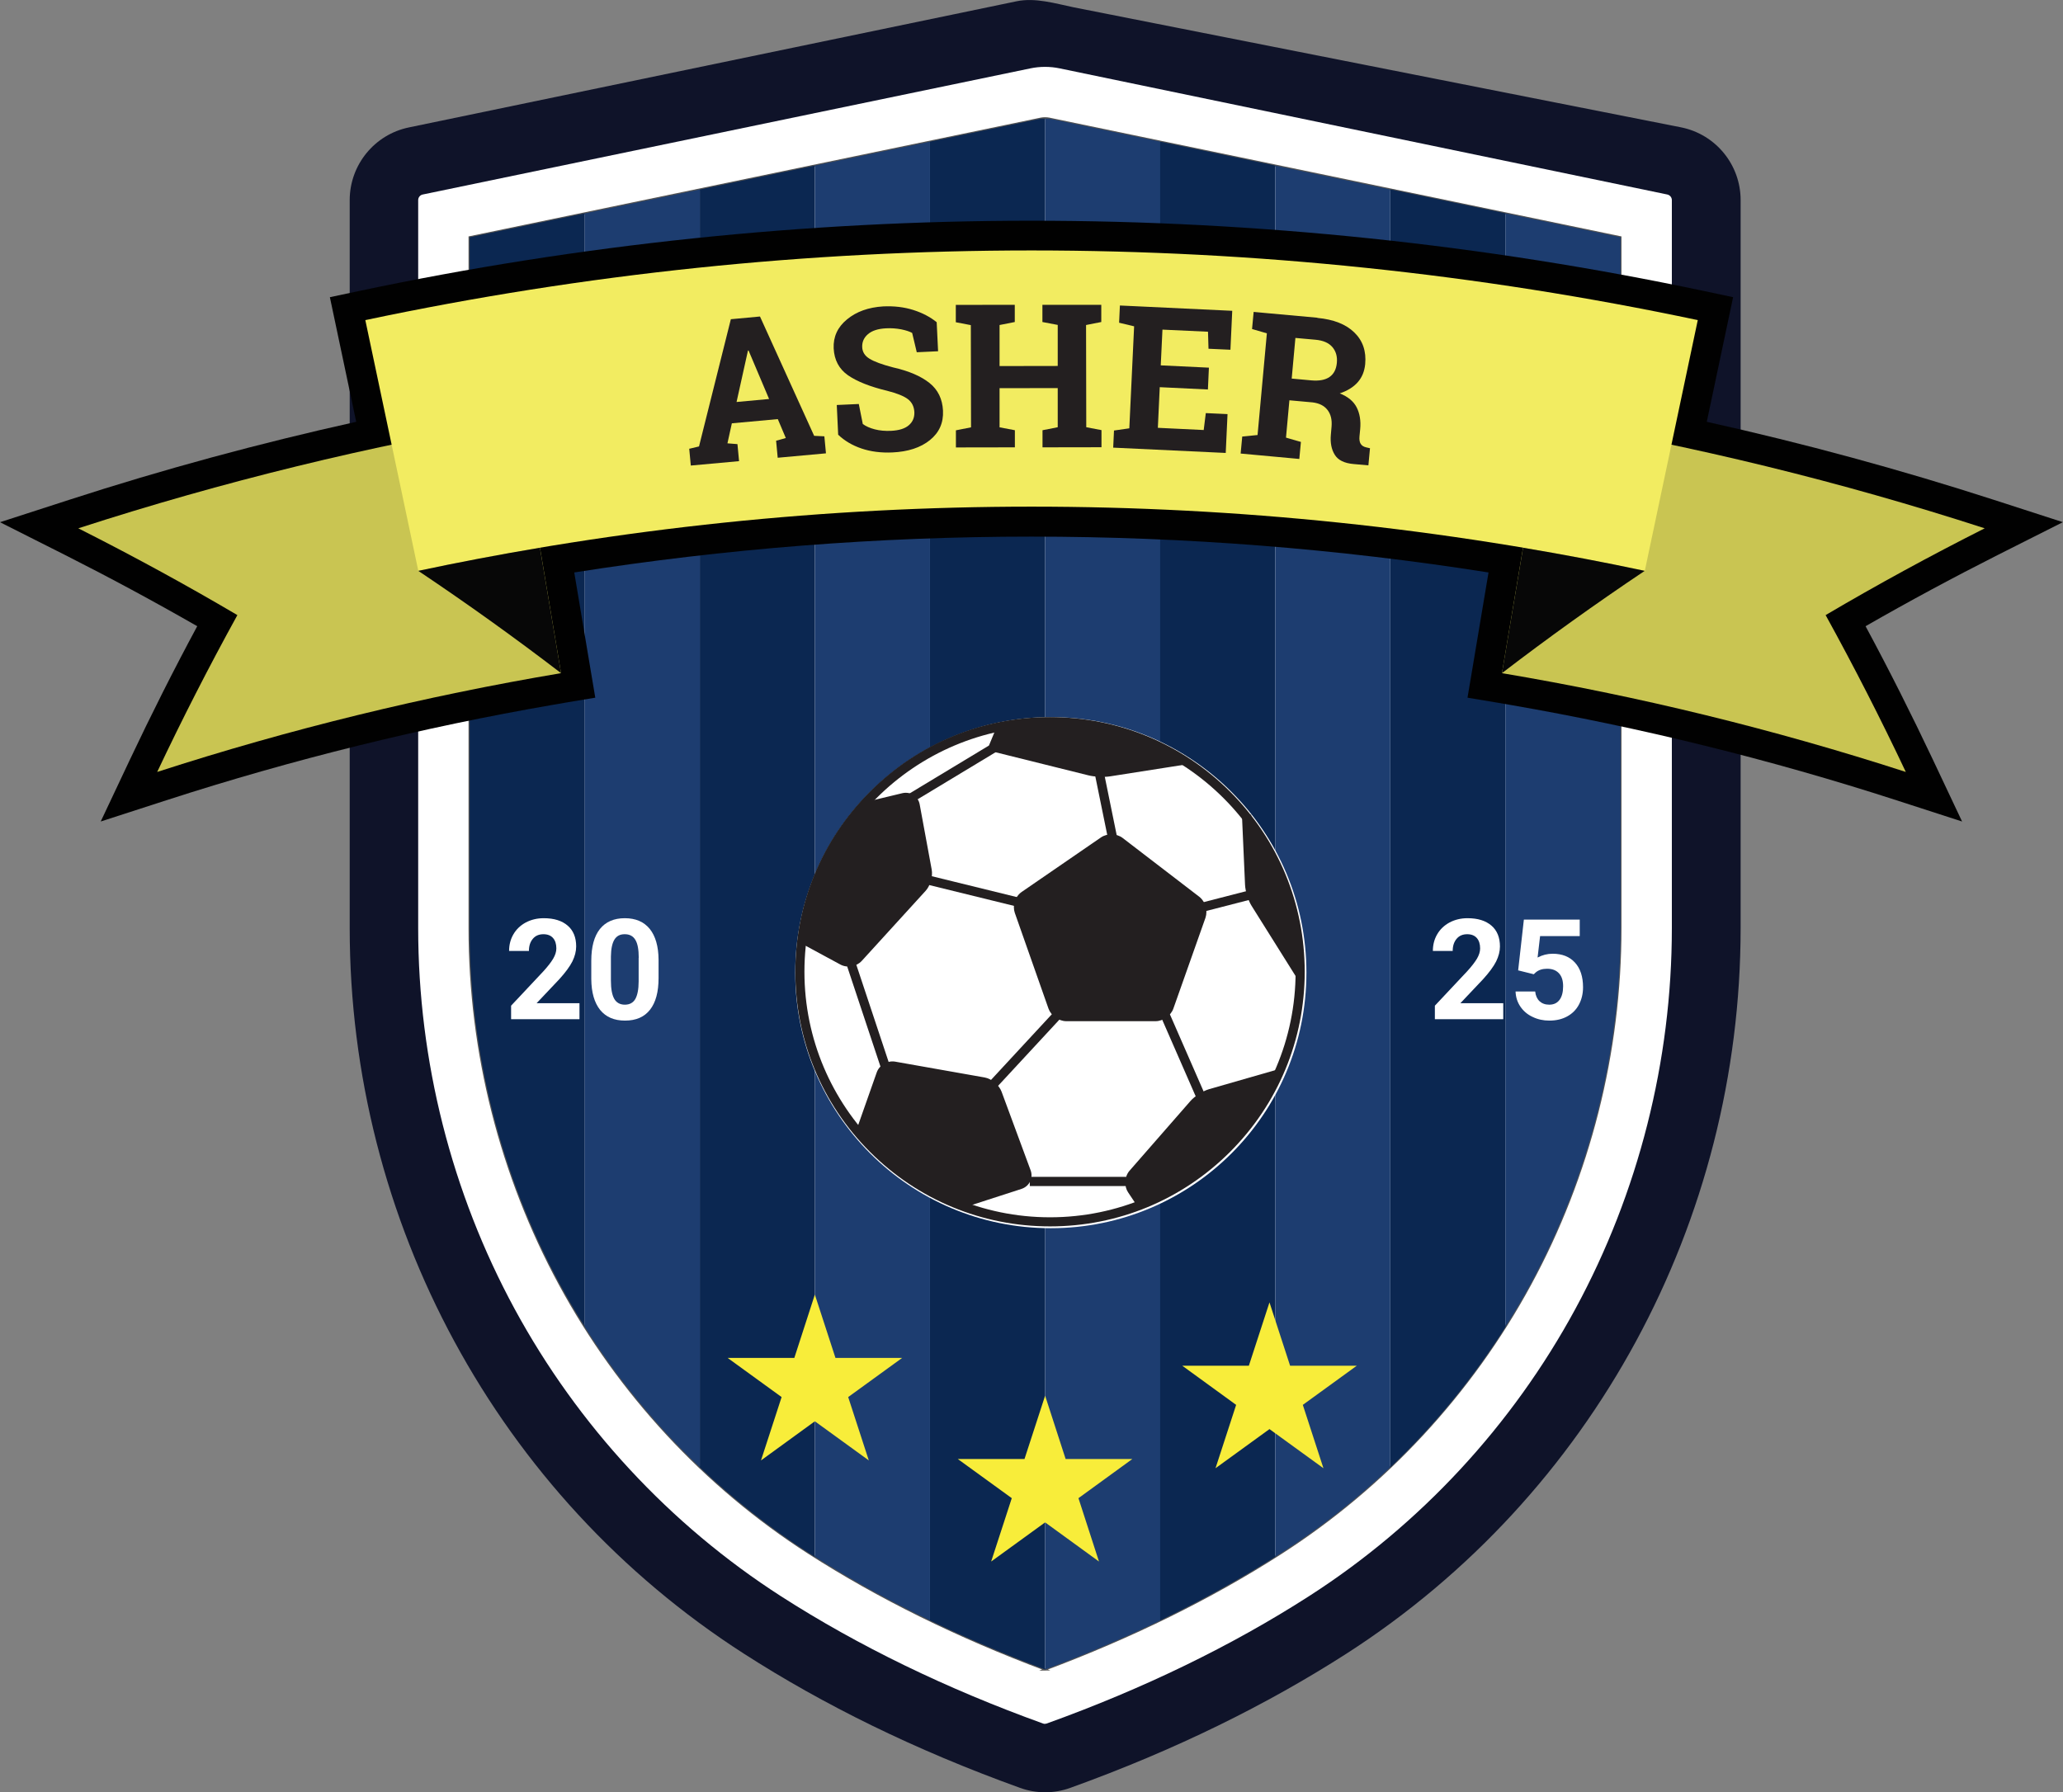 <?xml version="1.0" encoding="UTF-8"?>
<svg id="Layer_2" data-name="Layer 2" xmlns="http://www.w3.org/2000/svg" viewBox="0 0 206.06 179.06">
  <rect x="0" y="0" width="206.06" height="179.06" fill="#808080" stroke="none"/>
  <defs>
    <style>
      .cls-1 {
        fill: #0f1329;
      }

      .cls-1, .cls-2, .cls-3, .cls-4, .cls-5, .cls-6, .cls-7, .cls-8, .cls-9, .cls-10 {
        stroke-width: 0px;
      }

      .cls-2 {
        fill: #010101;
      }

      .cls-3 {
        fill: #f2ec61;
      }

      .cls-11 {
        fill: none;
        stroke: #535353;
        stroke-miterlimit: 10;
        stroke-width: .2px;
      }

      .cls-4 {
        fill: #1d3d70;
      }

      .cls-5 {
        fill: #fff;
      }

      .cls-6 {
        fill: #f8ed3a;
      }

      .cls-7 {
        fill: #0b2751;
      }

      .cls-8 {
        fill: #231f20;
      }

      .cls-9 {
        fill: #c9c552;
      }

      .cls-10 {
        fill: #070707;
      }
    </style>
  </defs>
  <g id="Layer_1-2" data-name="Layer 1">
    <g>
      <path class="cls-1" d="M101.53.13l-60.69,12.6c-3.44.71-5.91,3.75-5.91,7.26v72.73c0,29.27,14.75,56.67,39.38,72.49,7.92,5.09,17.05,9.61,27.57,13.4,1.62.59,3.41.59,5.03,0,10.52-3.79,19.65-8.32,27.57-13.4,24.63-15.83,39.38-43.22,39.38-72.49V19.99c0-3.52-2.47-6.55-5.91-7.26L107.24.73c-1.88-.39-3.83-.99-5.71-.6Z"/>
      <path class="cls-5" d="M104.39,172.22c-.07,0-.13-.01-.19-.03-9.66-3.48-18.47-7.76-26.19-12.72-11.09-7.13-20.29-17.06-26.61-28.71-6.3-11.62-9.63-24.77-9.63-38.03V19.99c0-.27.19-.51.46-.56l60.69-12.6c.48-.1.97-.15,1.46-.15s.98.05,1.46.15l60.69,12.6c.27.06.46.29.46.56v72.73c0,13.26-3.33,26.41-9.63,38.03-6.31,11.65-15.51,21.58-26.61,28.71-7.72,4.96-16.53,9.24-26.19,12.72-.06.02-.13.03-.19.03Z"/>
      <path class="cls-11" d="M104.39,166.79c-8.69-3.25-16.62-7.16-23.61-11.65-10.37-6.66-18.97-15.94-24.87-26.84-5.89-10.87-9.01-23.18-9.01-35.58V23.7l57.06-11.85c.14-.03.28-.04.42-.04s.28.01.42.04l57.06,11.85v69.02c0,12.41-3.11,24.71-9.01,35.58-5.9,10.89-14.5,20.17-24.87,26.84-6.98,4.49-14.92,8.4-23.61,11.65Z"/>
      <path class="cls-7" d="M46.91,23.7v69.02c0,12.41,3.11,24.71,9.01,35.58.78,1.44,1.61,2.86,2.49,4.24V21.31l-11.5,2.39Z"/>
      <path class="cls-4" d="M58.4,21.31v111.24c3.25,5.14,7.11,9.86,11.5,14.03V18.93l-11.5,2.39Z"/>
      <path class="cls-7" d="M69.9,18.93v127.66c3.35,3.19,6.99,6.06,10.88,8.56.2.13.41.26.61.39V16.54l-11.5,2.39Z"/>
      <path class="cls-4" d="M81.39,16.54v138.99c3.59,2.27,7.43,4.4,11.5,6.36V14.15l-11.5,2.39Z"/>
      <path class="cls-7" d="M103.97,11.85l-11.08,2.3v147.74c3.66,1.77,7.5,3.4,11.5,4.9V11.85h-.42Z"/>
      <path class="cls-4" d="M104.81,11.85h-.42v154.94s0,0,0,0c4-1.49,7.84-3.13,11.5-4.9V14.15l-11.08-2.3Z"/>
      <path class="cls-7" d="M115.88,14.15v147.74c4.06-1.96,7.9-4.09,11.5-6.36V16.54l-11.5-2.39Z"/>
      <path class="cls-4" d="M127.38,16.54v138.99c.2-.13.41-.26.61-.39,3.89-2.5,7.54-5.37,10.88-8.56V18.93l-11.5-2.39Z"/>
      <path class="cls-7" d="M138.88,18.93v127.66c4.38-4.17,8.25-8.89,11.5-14.03V21.31l-11.5-2.39Z"/>
      <path class="cls-4" d="M150.37,132.55c.87-1.38,1.71-2.8,2.49-4.24,5.89-10.87,9.01-23.18,9.01-35.58V23.7l-11.5-2.39v111.24Z"/>
      <polygon class="cls-6" points="81.39 129.33 83.45 135.66 90.11 135.66 84.72 139.57 86.78 145.9 81.39 141.99 76.01 145.9 78.07 139.57 72.68 135.66 79.34 135.66 81.39 129.33"/>
      <polygon class="cls-6" points="104.39 139.43 106.44 145.76 113.1 145.76 107.72 149.67 109.77 156 104.39 152.09 99 156 101.06 149.67 95.67 145.76 102.33 145.76 104.39 139.43"/>
      <g>
        <path class="cls-2" d="M206.06,52.17l-6.89-2.23c-9.4-3.04-19-5.65-28.69-7.8l2.63-12.45-2.92-.62c-22.04-4.66-44.63-7.02-67.16-7.02s-45.12,2.36-67.16,7.02l-2.92.62,2.63,12.45c-9.69,2.15-19.29,4.75-28.69,7.8l-6.89,2.23,6.47,3.26c4.47,2.26,8.91,4.65,13.23,7.13-2.36,4.38-4.6,8.84-6.7,13.28l-2.94,6.23,6.55-2.12c12.6-4.08,25.59-7.29,38.64-9.54.42-.07.85-.15,1.27-.22l2.94-.49-.51-3.03-1.59-9.48c15.1-2.38,30.4-3.58,45.66-3.58s30.57,1.2,45.66,3.58l-1.59,9.48-.51,3.03,2.94.49c.42.07.85.15,1.27.22,13.05,2.26,26.05,5.46,38.64,9.54l6.55,2.12-2.94-6.23c-2.1-4.44-4.34-8.9-6.7-13.28,4.32-2.48,8.76-4.87,13.23-7.13l6.47-3.26Z"/>
        <path class="cls-9" d="M150.02,67.25c1.41-8.41,2.83-16.82,4.24-25.23,14.84,2.49,29.54,6.08,43.98,10.76-5.45,2.75-10.75,5.64-15.89,8.67,2.86,5.19,5.53,10.42,8.01,15.67-13.25-4.29-26.73-7.58-40.34-9.87Z"/>
        <path class="cls-9" d="M56.04,67.25c-1.41-8.41-2.83-16.82-4.24-25.23-14.84,2.49-29.54,6.08-43.98,10.76,5.45,2.75,10.75,5.64,15.89,8.67-2.86,5.19-5.53,10.42-8.01,15.67,13.25-4.29,26.73-7.58,40.34-9.87Z"/>
        <path class="cls-3" d="M41.78,57.02c-1.76-8.35-3.53-16.69-5.29-25.04,43.87-9.28,89.21-9.28,133.09,0-1.76,8.35-3.53,16.69-5.29,25.04-40.39-8.54-82.12-8.54-122.5,0Z"/>
        <path class="cls-10" d="M150.02,67.25c.7-4.18,1.4-8.35,2.11-12.53,4.06.68,8.11,1.45,12.15,2.31-4.91,3.29-9.67,6.7-14.26,10.22Z"/>
        <path class="cls-10" d="M56.04,67.25c-.7-4.18-1.4-8.35-2.11-12.53-4.06.68-8.11,1.45-12.15,2.31,4.91,3.29,9.67,6.7,14.26,10.22Z"/>
      </g>
      <polygon class="cls-6" points="126.8 130.11 128.86 136.44 135.52 136.44 130.13 140.35 132.19 146.68 126.8 142.77 121.41 146.68 123.47 140.35 118.09 136.44 124.74 136.44 126.8 130.11"/>
      <g>
        <path class="cls-8" d="M68.82,44.84l1-.24,3.18-12.71,2.91-.27,5.41,11.92,1.02.05.16,1.7-4.82.44-.16-1.7.97-.27-.8-1.89-4.59.42-.44,2,1,.08.16,1.7-4.82.44-.16-1.7ZM73.57,40.16l3.25-.3-2.05-4.84h-.06s-1.14,5.14-1.14,5.14Z"/>
        <path class="cls-8" d="M93.71,35.09l-2.14.1-.46-1.93c-.25-.14-.62-.26-1.1-.36-.48-.09-.99-.13-1.52-.1-.78.04-1.38.23-1.79.58-.41.35-.6.78-.58,1.3.02.48.26.87.72,1.15.46.29,1.24.58,2.35.87,1.59.36,2.8.88,3.65,1.56s1.29,1.6,1.35,2.76c.06,1.22-.38,2.2-1.31,2.95-.93.75-2.18,1.16-3.75,1.23-1.12.05-2.15-.08-3.07-.39-.92-.31-1.7-.77-2.34-1.38l-.14-2.97,2.2-.1.4,2c.3.22.69.4,1.19.53.5.13,1.05.18,1.65.15.78-.04,1.37-.22,1.76-.56s.57-.77.55-1.31c-.03-.55-.24-.98-.64-1.29-.4-.31-1.1-.59-2.08-.84-1.71-.41-3.01-.93-3.91-1.55-.9-.63-1.37-1.53-1.43-2.69-.05-1.15.39-2.12,1.33-2.89.94-.78,2.15-1.21,3.62-1.3,1.09-.05,2.1.07,3.01.36s1.69.7,2.33,1.22l.14,2.91Z"/>
        <path class="cls-8" d="M95.47,32.18v-1.72s5.89-.01,5.89-.01v1.72s-1.52.3-1.52.3v4.1s5.81-.01,5.81-.01v-4.1s-1.53-.29-1.53-.29v-1.72s1.52,0,1.52,0h2.84s1.52,0,1.52,0v1.72s-1.52.3-1.52.3l.02,10.21,1.52.29v1.71s-5.89.01-5.89.01v-1.71s1.52-.3,1.52-.3v-3.91s-5.81.01-5.81.01v3.91s1.53.29,1.53.29v1.71s-5.89.01-5.89.01v-1.71s1.51-.3,1.51-.3l-.02-10.21-1.51-.29Z"/>
        <path class="cls-8" d="M120.65,38.91l-4.81-.23-.19,4.06,4.58.22.21-1.69,2.17.1-.18,3.88-11.24-.53.08-1.71,1.53-.22.48-10.19-1.5-.36.08-1.72,1.51.07,9.71.46-.18,3.89-2.19-.1-.05-1.7-4.55-.21-.17,3.57,4.81.23-.1,2.19Z"/>
        <path class="cls-8" d="M131.59,31.76c1.61.15,2.84.63,3.68,1.45.85.82,1.21,1.88,1.09,3.17-.07.71-.31,1.31-.74,1.8-.43.49-1.03.86-1.8,1.12.81.32,1.38.79,1.69,1.4.31.61.43,1.34.35,2.18l-.07.72c-.03.31.01.56.12.74.11.18.3.3.58.36l.35.08-.16,1.71-1.47-.13c-.93-.08-1.56-.39-1.89-.93-.33-.53-.46-1.2-.39-1.99l.07-.81c.06-.69-.07-1.24-.4-1.67-.33-.43-.83-.68-1.49-.76l-2.32-.21-.34,3.73,1.49.43-.16,1.7-5.86-.54.16-1.7,1.53-.15.93-10.16-1.48-.43.16-1.71,1.51.14,4.85.44ZM129.01,37.82l1.96.18c.79.07,1.4-.04,1.83-.34.43-.3.67-.77.73-1.41.06-.63-.09-1.16-.45-1.58-.36-.42-.92-.66-1.68-.73l-2.01-.18-.37,4.06Z"/>
      </g>
      <g>
        <path class="cls-5" d="M57.87,101.82h-6.82v-1.35l3.22-3.43c.44-.48.77-.91.98-1.26.21-.36.32-.7.32-1.03,0-.44-.11-.79-.33-1.04s-.54-.38-.96-.38c-.45,0-.8.15-1.06.46s-.39.71-.39,1.21h-1.98c0-.61.14-1.16.43-1.66.29-.5.7-.89,1.23-1.18.53-.28,1.13-.43,1.8-.43,1.03,0,1.82.25,2.39.74s.85,1.19.85,2.08c0,.49-.13.99-.38,1.5-.26.51-.69,1.1-1.31,1.78l-2.26,2.39h4.28v1.59Z"/>
        <path class="cls-5" d="M65.78,97.71c0,1.38-.28,2.43-.85,3.16-.57.73-1.4,1.09-2.5,1.09s-1.91-.36-2.49-1.07c-.57-.72-.87-1.74-.88-3.08v-1.83c0-1.39.29-2.45.86-3.17.58-.72,1.41-1.08,2.49-1.08s1.91.36,2.49,1.07c.57.71.87,1.74.88,3.07v1.83ZM63.8,95.69c0-.83-.11-1.43-.34-1.8-.23-.38-.58-.56-1.06-.56s-.81.18-1.03.54-.34.92-.35,1.68v2.42c0,.81.11,1.42.33,1.81s.58.59,1.06.59.83-.19,1.05-.57c.21-.38.33-.96.33-1.74v-2.37Z"/>
      </g>
      <g>
        <path class="cls-5" d="M150.14,101.82h-6.82v-1.35l3.22-3.43c.44-.48.77-.91.98-1.26.21-.36.32-.7.32-1.03,0-.44-.11-.79-.33-1.04s-.54-.38-.96-.38c-.45,0-.8.15-1.06.46s-.39.71-.39,1.21h-1.98c0-.61.14-1.16.43-1.66.29-.5.7-.89,1.23-1.18.53-.28,1.13-.43,1.8-.43,1.03,0,1.82.25,2.39.74s.85,1.19.85,2.08c0,.49-.13.99-.38,1.5-.26.51-.69,1.1-1.31,1.78l-2.26,2.39h4.28v1.59Z"/>
        <path class="cls-5" d="M151.64,96.93l.57-5.06h5.58v1.65h-3.96l-.25,2.14c.47-.25.97-.38,1.5-.38.95,0,1.69.29,2.23.88s.81,1.41.81,2.47c0,.64-.14,1.22-.41,1.73-.27.51-.66.9-1.17,1.18s-1.1.42-1.79.42c-.6,0-1.16-.12-1.67-.37-.52-.24-.92-.59-1.22-1.03-.3-.44-.46-.95-.48-1.51h1.96c.04.41.19.74.43.97.25.23.57.35.97.35.45,0,.79-.16,1.03-.48s.36-.78.36-1.36-.14-1-.42-1.3-.67-.45-1.18-.45c-.47,0-.85.12-1.14.37l-.19.18-1.57-.39Z"/>
      </g>
      <g>
        <circle class="cls-5" cx="104.96" cy="97.17" r="25.53"/>
        <g>
          <path class="cls-8" d="M79.44,97.08c0-6.8,2.65-13.19,7.45-17.99,4.81-4.81,11.2-7.45,17.99-7.45,6.8,0,13.19,2.65,17.99,7.45,4.81,4.81,7.45,11.2,7.45,17.99s-2.65,13.19-7.45,17.99c-4.81,4.81-11.2,7.45-17.99,7.45s-13.19-2.65-17.99-7.45c-4.81-4.81-7.45-11.2-7.45-17.99ZM129.41,97.08c0-13.53-11-24.53-24.53-24.53-13.53,0-24.53,11-24.53,24.53s11,24.53,24.53,24.53c13.53,0,24.53-11,24.53-24.53Z"/>
          <path class="cls-8" d="M101.27,90.63c0-.6.3-1.19.76-1.51l7.94-5.46c.62-.43,1.58-.4,2.17.06l7.65,5.87c.43.33.71.93.71,1.52,0,.2-.03.39-.09.57l-3.21,9.08c-.25.71-1.03,1.26-1.78,1.26h-8.91c-.75,0-1.53-.55-1.78-1.25l-3.37-9.58c-.06-.17-.09-.36-.09-.55ZM119.59,91.1c0-.31-.15-.63-.35-.79l-7.65-5.87c-.28-.22-.8-.23-1.1-.03l-7.94,5.46c-.21.15-.36.46-.36.75,0,.09.01.17.04.24l3.37,9.58c.12.34.56.65.91.65h8.91c.36,0,.8-.32.92-.66l3.21-9.08c.03-.08.04-.17.04-.26Z"/>
          <path class="cls-8" d="M85.45,113.16l2.12-6.02c.26-.74,1.07-1.21,1.84-1.08l8.93,1.58c.7.12,1.45.75,1.7,1.42l2.9,7.85c.14.37.12.77-.05,1.12-.17.35-.47.61-.85.74l-6.17,2-.28-.87,6.17-2c.14-.04.24-.14.31-.26.06-.13.07-.27.02-.4l-2.9-7.85c-.14-.37-.61-.76-1-.83l-8.93-1.58c-.33-.06-.71.17-.82.48l-2.12,6.02-.86-.3Z"/>
          <path class="cls-8" d="M79.89,94.16l.44-.81,4.05,2.2c.31.17.78.09,1.01-.17l6.38-7c.28-.3.46-.95.39-1.35l-1.2-6.51c-.03-.14-.1-.26-.22-.33-.11-.07-.25-.1-.39-.06l-4.24,1.02-.22-.89,4.24-1.02c.39-.09.78-.03,1.11.19.33.21.55.54.62.93l1.2,6.51c.13.68-.14,1.62-.61,2.13l-6.38,7c-.52.57-1.45.73-2.13.36l-4.05-2.19Z"/>
          <path class="cls-8" d="M99.11,75.07l.22-.89,9.61,2.39c.48.12,1.31.16,1.8.08l7.4-1.16.14.91-7.4,1.16c-.61.1-1.56.05-2.16-.1l-9.61-2.39Z"/>
          <path class="cls-8" d="M112.4,118.15c0-.43.14-.87.42-1.19l6.09-6.97c.42-.48,1.24-1,1.86-1.18l6.89-1.98.25.88-6.89,1.98c-.45.13-1.11.55-1.42.9l-6.09,6.97c-.23.27-.26.76-.07,1.05l.98,1.47-.76.51-.98-1.47c-.19-.28-.28-.63-.28-.97Z"/>
          <path class="cls-8" d="M124.05,81.42l.92-.04.31,6.98c.02.47.26,1.24.51,1.64l4.47,7.13-.78.49-4.47-7.13c-.34-.54-.62-1.46-.65-2.09l-.31-6.98Z"/>
          <rect class="cls-8" x="119.83" y="89.52" width="5.53" height=".92" transform="translate(-18.56 33.4) rotate(-14.43)"/>
          <rect class="cls-8" x="117.72" y="100.67" width=".92" height="9.73" transform="translate(-32.37 56.16) rotate(-23.61)"/>
          <rect class="cls-8" x="109.98" y="76.88" width=".92" height="6.96" transform="translate(-13.83 23.7) rotate(-11.53)"/>
          <rect class="cls-8" x="96.67" y="83.24" width=".92" height="11.53" transform="translate(-12.48 162.1) rotate(-76.2)"/>
          <rect class="cls-8" x="97.3" y="104.45" width="10.15" height=".92" transform="translate(-44.16 108.74) rotate(-47.2)"/>
          <rect class="cls-8" x="102.86" y="117.57" width="9.64" height=".92"/>
          <polygon class="cls-8" points="90.25 79.63 98.78 74.48 99.65 72.38 100.5 72.73 99.51 75.11 90.73 80.41 90.25 79.63"/>
          <rect class="cls-8" x="86.24" y="95.07" width=".92" height="12.64" transform="translate(-27.55 32.52) rotate(-18.39)"/>
          <g>
            <path class="cls-8" d="M80.06,93.74l4.87,2.64,7.7-8.45-1.55-8.42-5.14,1.24c-3.11,3.58-5.22,8.06-5.88,12.98Z"/>
            <polygon class="cls-8" points="111.14 83.52 101.59 90.08 105.61 101.5 116.47 101.49 120.33 90.57 111.14 83.52"/>
            <path class="cls-8" d="M112.82,118.01l1.49,2.24c6.01-2.38,10.88-7.04,13.54-12.9l-7.65,2.2-7.38,8.46Z"/>
            <path class="cls-8" d="M129.7,96.71s0-.08,0-.12c0-5.75-1.96-11.05-5.24-15.28l.34,7.57,4.91,7.83Z"/>
            <path class="cls-8" d="M102.69,117.99l-3.57-9.67-10.85-1.92-2.43,6.89c2.63,3.06,5.98,5.48,9.79,6.99l7.06-2.29Z"/>
            <path class="cls-8" d="M99.22,74.29l10.52,2.61,8.24-1.29c-3.82-2.39-8.34-3.77-13.16-3.77-1.63,0-3.23.16-4.77.46l-.82,1.98Z"/>
          </g>
        </g>
      </g>
    </g>
  </g>
</svg>